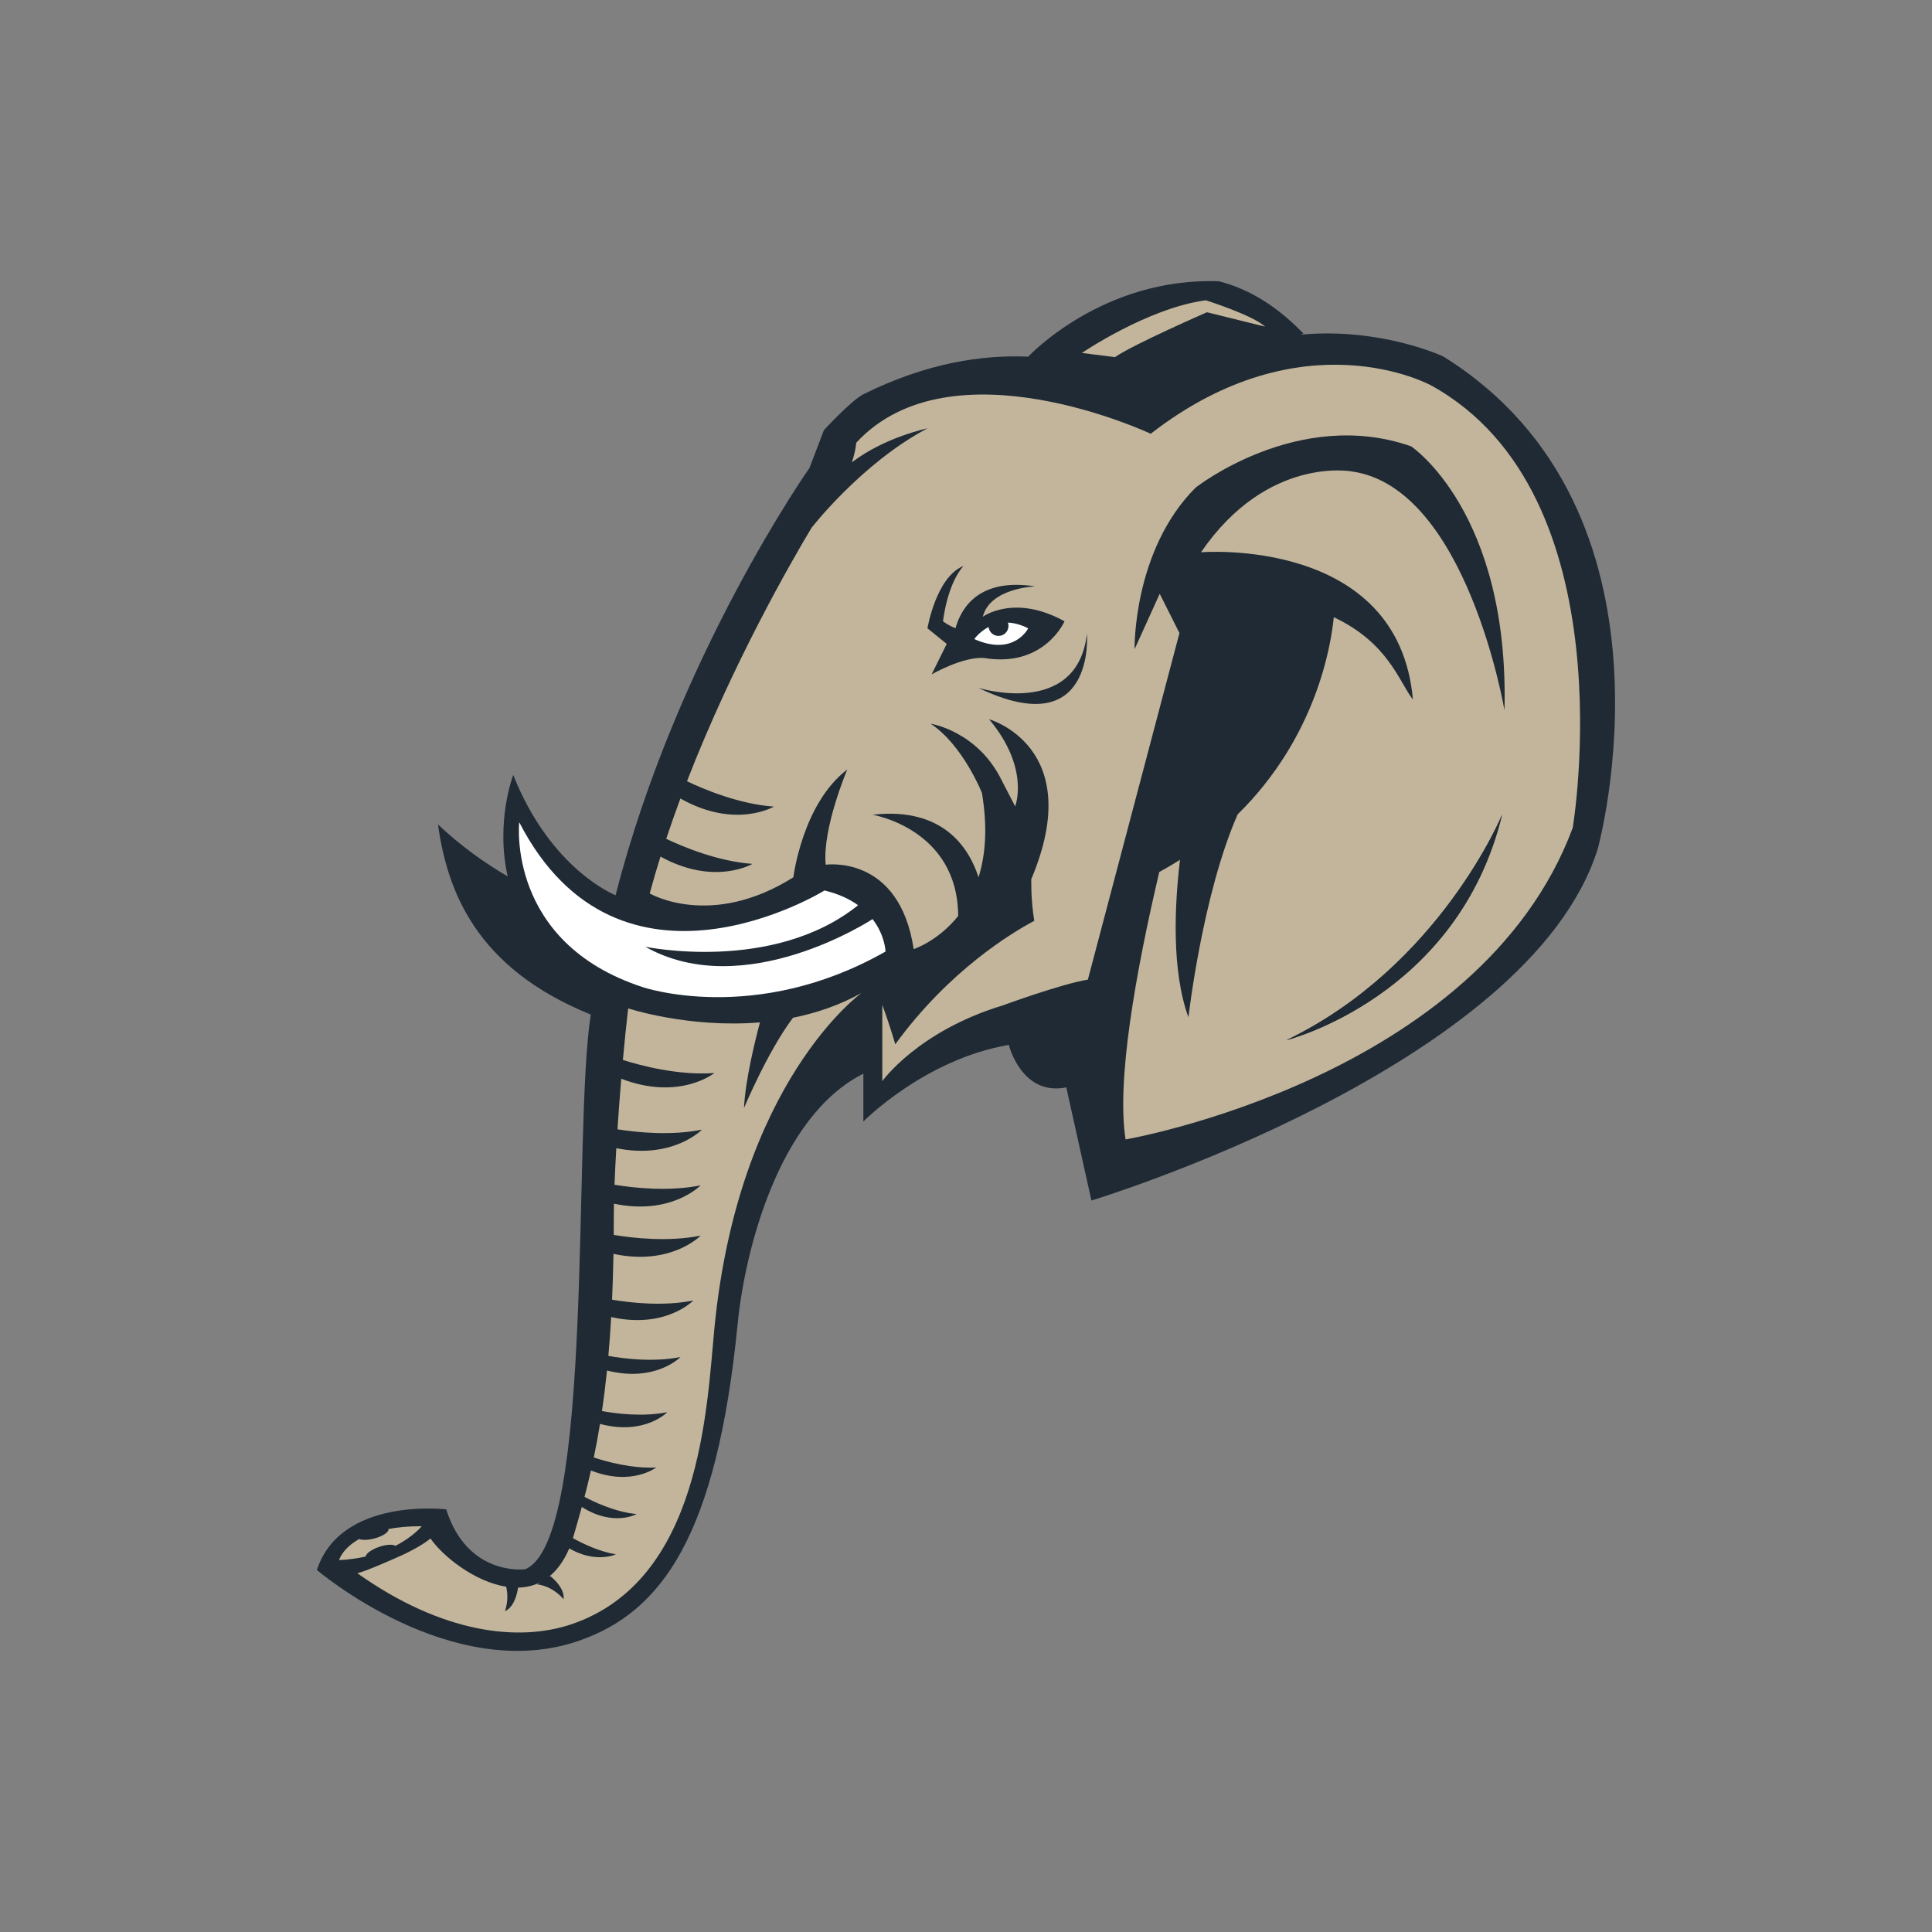 <?xml version="1.0" encoding="UTF-8"?>
<!DOCTYPE svg PUBLIC "-//W3C//DTD SVG 1.1//EN" "http://www.w3.org/Graphics/SVG/1.1/DTD/svg11.dtd">
<!-- Creator: CorelDRAW 2019 (64-Bit) -->
<svg xmlns="http://www.w3.org/2000/svg" xml:space="preserve" width="3.413in" height="3.413in" version="1.1" style="shape-rendering:geometricPrecision; text-rendering:geometricPrecision; image-rendering:optimizeQuality; fill-rule:evenodd; clip-rule:evenodd"
viewBox="0 0 3413.33 3413.33"
 xmlns:xlink="http://www.w3.org/1999/xlink"
 enable-background="new 0 0 1400 980">
 <rect x="0" y="0" width="3413.33" height="3413.33" fill="#808080" stroke="none"/>
 <defs>
  <style type="text/css">
   <![CDATA[
    .fil0 {fill:none}
    .fil1 {fill:#1F2A34}
    .fil3 {fill:#C2B59B}
    .fil2 {fill:white}
   ]]>
  </style>
 </defs>
 <g id="Layer_x0020_1">
  <rect class="fil0" x="-0" y="-0" width="3413.33" height="3413.33"/>
  <g id="_2613088339184">
   <path class="fil1" d="M2550.13 629.93c0,0 -109.57,-51.74 -251.54,-38.74l4.07 -2.11c-50.09,-51.77 -100.64,-79.93 -149.22,-92.11 -206.11,-7.48 -336.87,133.15 -336.87,133.15l0 0c-80.77,-3.6 -179.82,11.05 -291.18,66.44 -21.11,10.5 -69.79,63.45 -69.79,63.45l-25.38 66.62c0,0 -234.77,333.11 -342.63,755.06 0,0 -114.21,-44.42 -180.85,-212.56 0,0 -31.6,81.87 -9.8,179.24 -40.72,-23.77 -82.91,-53.82 -123.18,-91.78 16.49,116.67 66.11,253.38 270.01,335.86 -32.52,206.93 7.84,928.93 -115.88,979.99 0,0 -101.79,13.76 -139.59,-105.75 0,0 -186.12,-22.74 -228.42,107.07 0,0 237.78,203.33 463.18,124.93 145.94,-50.75 243.22,-184.42 280.24,-560.36 12.3,-124.94 70.85,-365.37 222.07,-441.52l0 84.6c0,0 107.87,-109.97 256.98,-135.36 0,0 22.2,90.94 101.52,75.08l44.41 199.87c0,0 774.09,-234.77 894.65,-621.81 -0,0 164.96,-596.43 -272.83,-869.26z"/>
   <path class="fil2" d="M1541.59 1623.8c-0.44,0.28 -225.56,148.14 -401.57,48.83 0,0 225.76,47.21 376.01,-73.33 -14.81,-10.68 -34.11,-20.01 -59.37,-26.07 0,0 -361.68,224.19 -539.33,-120.55 0,0 -23.27,212.31 217.84,291.22 0,0 198.83,68.33 429.35,-62.8 0,-0.02 -0.76,-28.61 -22.94,-57.3z"/>
   <path class="fil0" d="M2273.06 1837.59c0,0 302.44,-75.91 380.69,-398.11 0.01,0 -109.98,267.45 -380.69,398.11z"/>
   <path class="fil3" d="M2527.91 680.69c0,0 -225.25,-123.73 -494.91,85.65 0,0 -352.15,-166.04 -520.29,15.87 0,0 -0.68,13.5 -7.63,34.55 58.93,-44.86 133.47,-59.94 133.47,-59.94 -116.19,61.26 -204.72,175.62 -204.91,175.88 -35.25,58.8 -138.61,237.95 -219.92,447.52 29.71,14.22 91.68,40.41 153.51,44.85 0,0 -68.35,40.45 -165.11,-14.34 -8.73,23.46 -17.13,47.25 -25.1,71.23 30.14,14.34 91.3,39.92 152.35,44.3 0,0 -67.13,39.67 -162.48,-12.89 -6.76,21.62 -13.15,43.36 -19.02,65.12 0,0 107.85,63.45 253.79,-28.56 0,0 15.87,-130.07 95.19,-190.35 0,0 -44.43,104.69 -38.07,168.14 0,0 130.07,-19.03 155.45,149.11 0,0 42.78,-13.78 78.59,-58.51 -0.63,-154.12 -151.23,-178.86 -151.23,-178.86 125.27,-14.37 170.75,59.35 187.2,110.5 11.99,-38.19 16.49,-86.99 6,-149.15 0,0 -33.31,-84.07 -90.42,-122.14 0,0 82.48,12.69 125.31,99.94l23.8 46c0,0 26.96,-66.62 -46,-153.87 0,0 173.15,48.65 74.55,282.36 0,0 -1.19,34.36 5.23,73.79 -38.9,20.59 -150.09,87.11 -245.55,218.09 -10.57,-36.48 -22.93,-69.8 -22.93,-69.8l0 134.89c0,0 62.85,-88.35 213.01,-133.83 0,0 103.63,-38.07 150.17,-45.48l161.81 -612.3 -34.89 -69.41 -44.41 97.97c0,0 -3.17,-174.5 107.87,-285.53 0,0 180.83,-142.76 380.69,-72.97 0,0 173.8,115.83 164.97,466.36 0,0 -66.61,-393.39 -269.66,-421.94 0,0 -149.11,-28.55 -266.49,142.76 0,0 348.97,-28.55 374.36,260.15 -24.53,-31.22 -42.91,-99.66 -139.76,-145.43 -5.18,52.33 -32.04,213.02 -169.84,348.33 -62.35,141.63 -86.96,358.63 -86.96,358.63 -30.15,-82.9 -24.48,-198.26 -14.93,-278.28 -11.71,7.4 -23.85,14.6 -36.61,21.55l0.04 -0.2c-43.03,183 -75.64,370.81 -59.55,472.66 0,0 624.98,-107.87 789.94,-550.43 0.02,0.02 99.43,-589.54 -250.61,-782.01zm-799.47 534.57c0,0 174.47,54.6 191.92,-95.64 0,-0 15.7,195.57 -191.92,95.64zm544.62 622.33c270.72,-130.66 380.69,-398.11 380.69,-398.11 -78.26,322.2 -380.69,398.11 -380.69,398.11z"/>
   <path class="fil1" d="M1400.98 1798.12c5.5,-7.3 11.05,-13.98 16.55,-19.75 0,0 -49.04,-9.99 -69.79,9.52 0,0 -2.04,6.98 -5.1,18.4 -8.72,32.65 -25.87,101.98 -28.22,151.33 0,0 42.02,-100.5 86.56,-159.5z"/>
   <path class="fil1" d="M2273.06 1837.59c0,0 302.44,-75.91 380.69,-398.11 0.01,0 -109.98,267.45 -380.69,398.11z"/>
   <path class="fil0" d="M2273.06 1837.59c0,0 302.44,-75.91 380.69,-398.11 0.01,0 -109.98,267.45 -380.69,398.11z"/>
   <path class="fil3" d="M1400.98 1798.12c-44.54,59 -86.55,159.5 -86.55,159.5 2.35,-49.35 19.49,-118.67 28.22,-151.33 -126.22,10.45 -232.83,-24.75 -232.83,-24.75 -3.19,27.03 -6.36,58.2 -9.34,91.11 30.05,9.55 97.59,27.84 161.61,23.09 0,0 -61.4,49.62 -164.51,10.14 -2.48,29.59 -4.74,59.89 -6.67,89.33 34.98,5.55 94.49,11.57 149.23,0.61 0,0 -51.17,53.02 -151.3,32.73 -1.32,22.76 -2.39,44.58 -3.15,64.61 34.52,5.67 95.83,12.33 152.1,1.07 0,0 -51.78,53.68 -153.1,32.38 -0.16,8.54 -0.26,16.58 -0.26,23.97 0,10.6 -0.06,20.98 -0.13,31.17 34.24,5.71 96.46,12.72 153.48,1.31 0,0 -52.05,54 -153.93,32.21 -0.51,28.59 -1.36,55.51 -2.5,80.95 31.38,5.32 89.98,12.18 143.57,1.45 0,0 -49.09,50.89 -145.12,29.22 -1.39,24.25 -3.05,47.1 -4.96,68.65 25.65,4.62 78.89,11.68 127.39,1.98 0,0 -43.92,45.55 -129.83,23.84 -2.63,25.67 -5.61,49.41 -8.87,71.62 22.46,4.13 71.12,10.85 115.39,2 0,0 -40.23,41.7 -118.89,20.69 -3.43,21.12 -7.11,40.82 -10.98,59.36 22.95,7.56 67.52,19.81 110.26,17.65 0,0 -43.71,33.67 -115.25,5.29 -3.7,16.3 -7.52,31.76 -11.39,46.59 12.39,6.7 52.05,26.64 92.07,30.43 0,0 -40.97,22.98 -96.83,-12.61 -5.22,19.09 -10.48,37.28 -15.69,55.15 17.67,9.87 46.33,23.67 75.8,28.57 0,0 -35.51,16.78 -82.28,-10.49 -9.98,23.33 -22.59,39.82 -36.81,50.84l3.27 -2.07c28.04,23.37 23.4,40.89 23.4,40.89 -21.79,-25.04 -46.81,-26.07 -46.81,-26.07l6 -3.8c-12.72,6.43 -26.38,9.31 -40.39,9.46l0.84 0.42c-5.61,36.07 -23.02,41.1 -23.02,41.1 6.01,-18.48 4.38,-33.63 2,-43.06 -55.77,-8.9 -112.31,-54.01 -133.6,-85.24l0 0c-12.02,9.72 -31.69,21.27 -54.88,31.57 -18.81,8.35 -60.21,26.55 -74.44,29.83 150.97,107.07 285.29,121.23 377.26,90.49 230.22,-76.94 239.96,-382.43 253.54,-522.7 42.31,-437.22 260.14,-593.06 260.14,-593.06 -39.27,21.95 -80.56,35.72 -121.24,43.88z"/>
   <path class="fil3" d="M686.26 2701.31c1.33,5.36 -9.92,12.89 -25.17,16.86 -11.13,2.89 -21.28,3.04 -26.53,0.87 -30.07,16.97 -35.54,37.28 -35.54,37.28 17.35,-0.81 32.87,-3.15 46.95,-6.33 0.57,-5.25 10.45,-12.48 23.87,-17.09 12.72,-4.36 24.38,-4.91 28.71,-1.75 31.92,-16.44 46.58,-34.76 46.58,-34.76 -23.05,-0.04 -42.46,1.84 -58.88,4.93z"/>
   <path class="fil3" d="M1911.38 623.58c0,0 116.34,-79.31 218.91,-93.06 0,0 83.56,26.44 104.69,46.53l-102.56 -25.39c0,0 -128.67,56.04 -162.68,79.31l-58.35 -7.4z"/>
   <path class="fil1" d="M1736.37 1089.63c12.69,-51.07 92.53,-53.63 92.53,-53.63 -97.96,-15.18 -130.19,36.25 -140.79,73.84 -13.22,-4.98 -22.06,-12.15 -22.06,-12.15 0,0 6.79,-64.4 35.96,-97.63 -48.18,19.23 -63.45,109.98 -63.45,109.98l34.06 27.57 -26.65 53.85c0,0 54.15,-31.36 92.09,-29.01 0,0 -0.01,-0.04 -0.02,-0.06 106.63,18.07 142.7,-64.71 142.7,-64.71 -88.83,-49.17 -144.35,-8.05 -144.35,-8.05z"/>
   <path class="fil2" d="M1780.72 1099.98c0.63,1.82 1.04,3.75 1.04,5.79 0,9.79 -7.93,17.72 -17.71,17.72 -9.11,0 -16.54,-6.91 -17.52,-15.74 -16.47,8.65 -25.23,21.36 -25.23,21.36 70.27,31.18 95.27,-19.02 95.27,-19.02 -13.24,-6.76 -25.22,-9.68 -35.85,-10.11z"/>
  </g>
 </g>
</svg>

